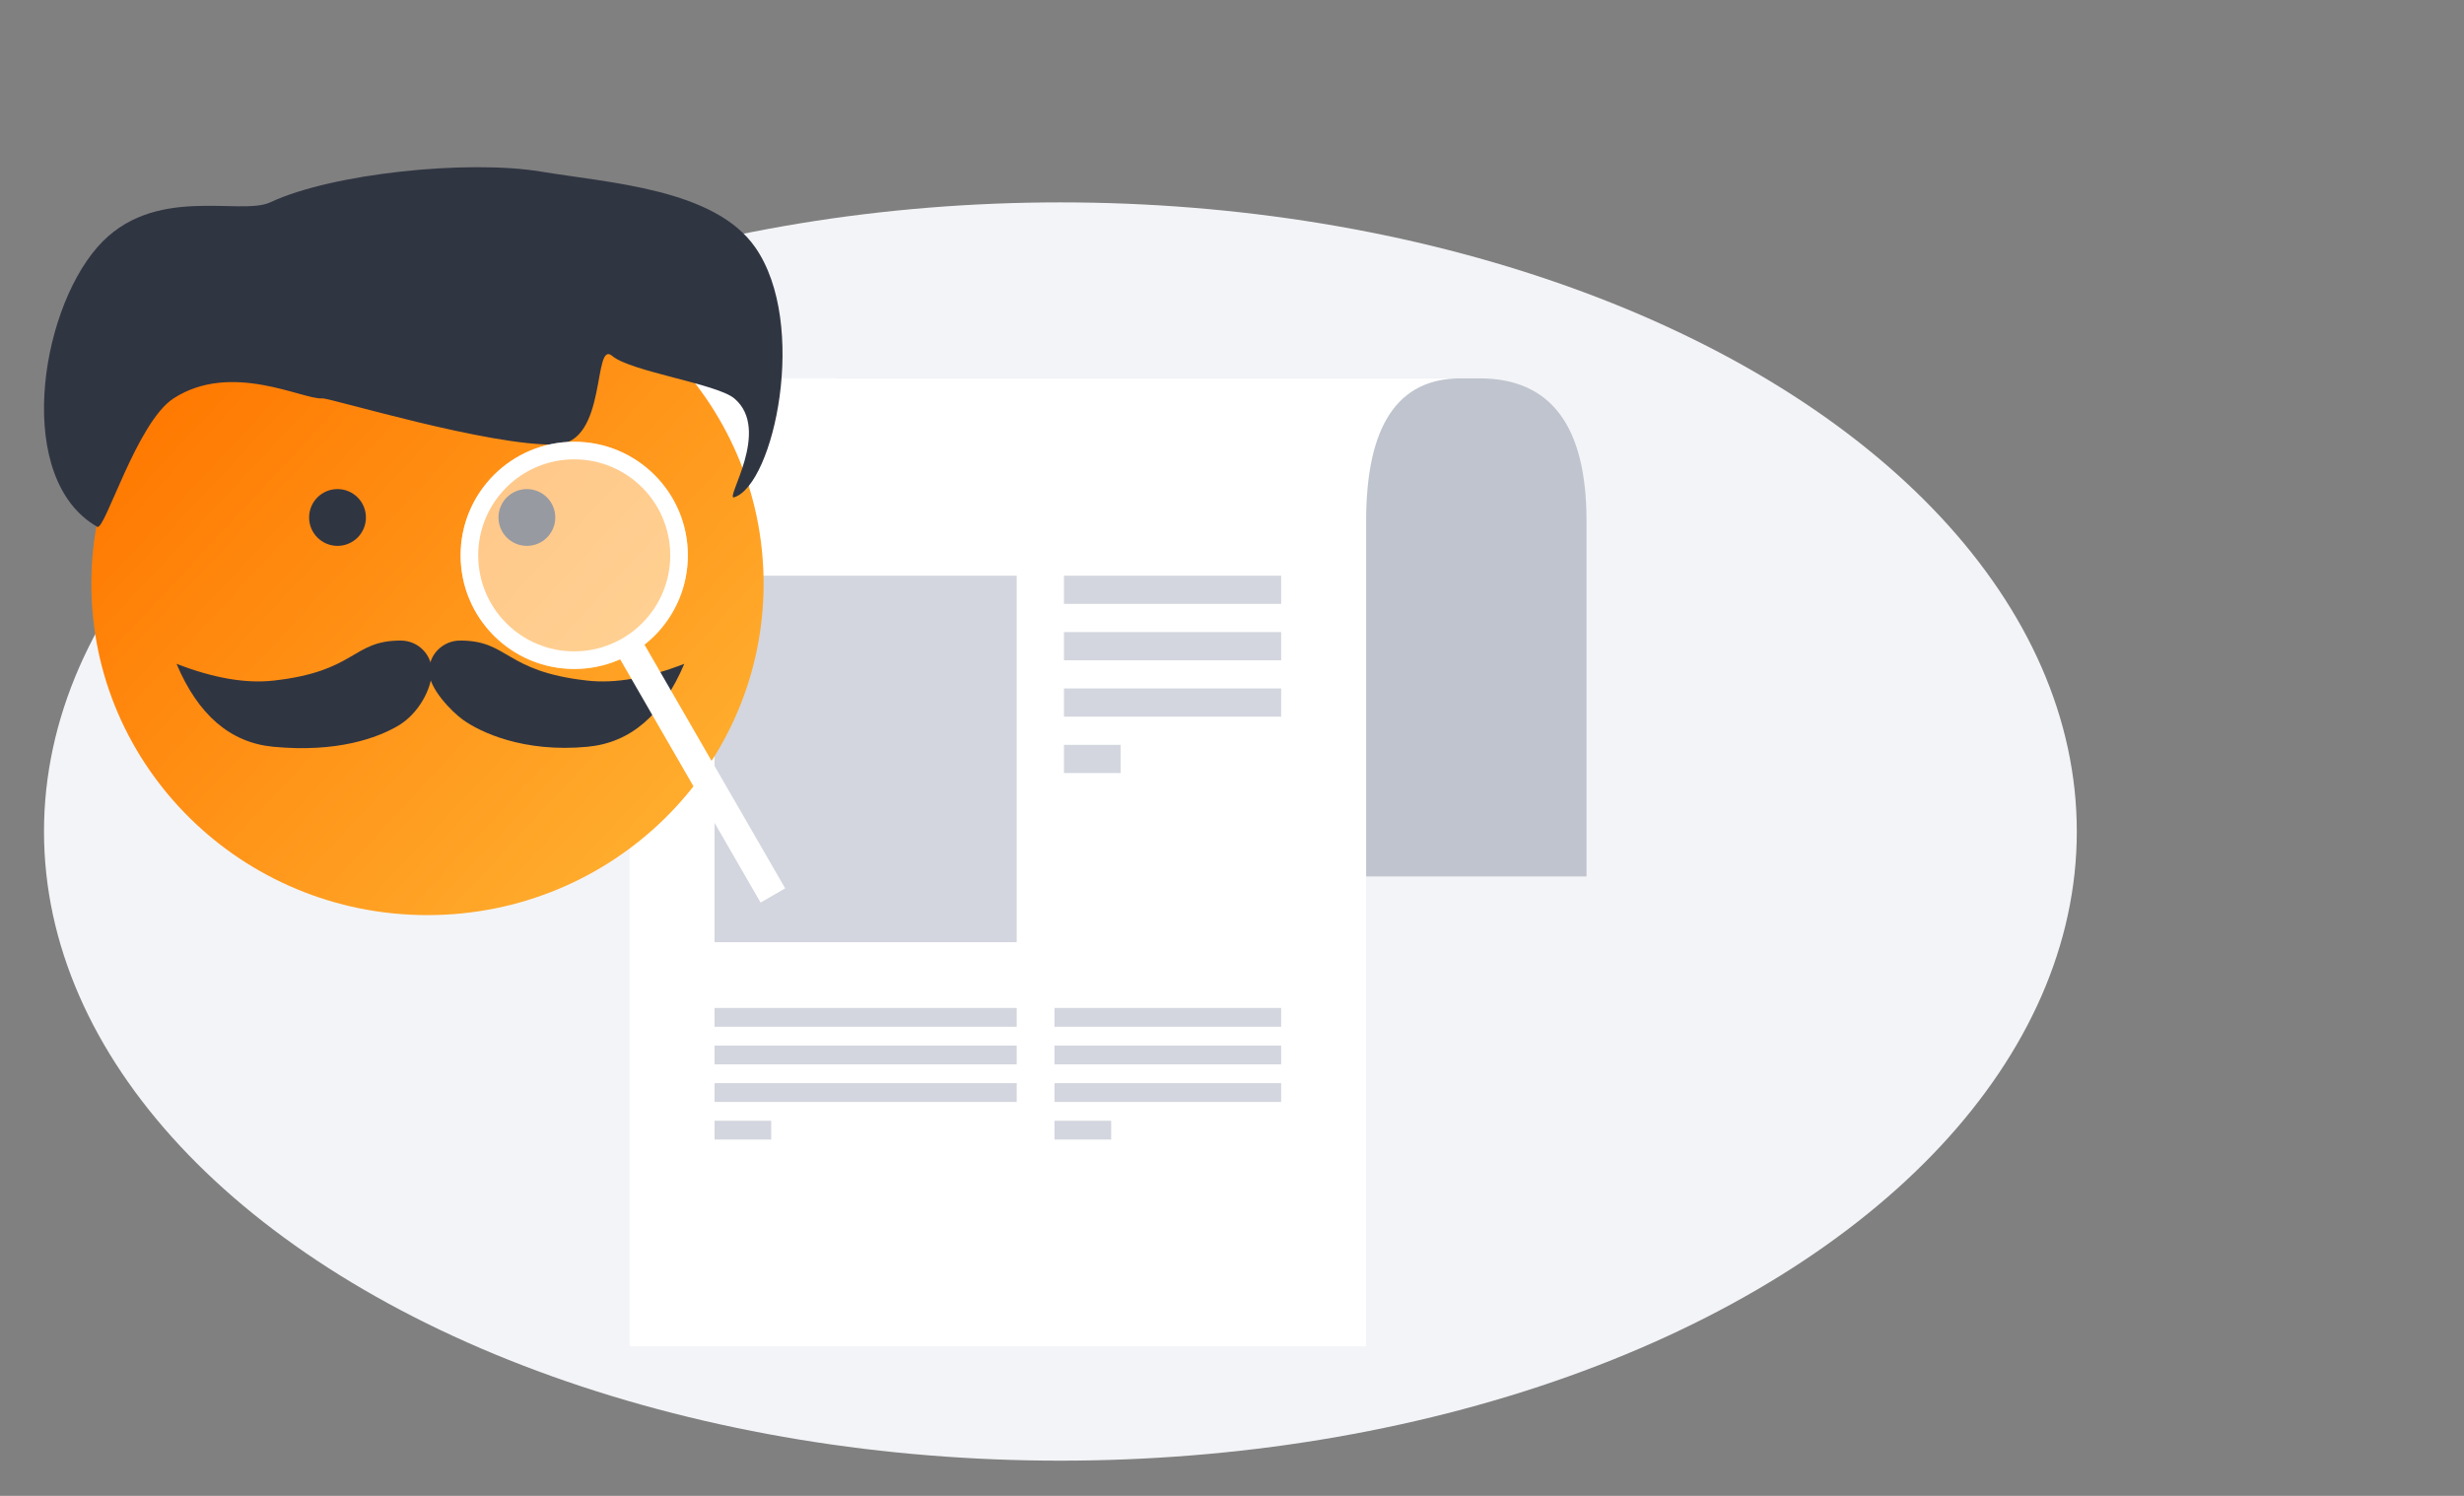 <?xml version="1.0" encoding="UTF-8"?>
<svg width="280px" height="170px" viewBox="0 0 280 170" version="1.1" xmlns="http://www.w3.org/2000/svg" xmlns:xlink="http://www.w3.org/1999/xlink">
    <rect x="0" y="0" width="280" height="170" fill="#808080" stroke="none"/>
    <!-- Generator: Sketch 55 (78076) - https://sketchapp.com -->
    <title>10@2x</title>
    <desc>Created with Sketch.</desc>
    <defs>
        <linearGradient x1="13.445%" y1="16.27%" x2="85.144%" y2="82.449%" id="linearGradient-1">
            <stop stop-color="#FF7800" offset="0%"></stop>
            <stop stop-color="#FFAB2C" offset="100%"></stop>
        </linearGradient>
    </defs>
    <g id="10" stroke="none" stroke-width="1" fill="none" fill-rule="evenodd">
        <g id="Group-53" transform="translate(5, 19)">
            <ellipse id="Oval" fill="#F3F4F7" cx="115.5" cy="75.5" rx="115.5" ry="71.5"></ellipse>
            <g id="Group-42">
                <g id="Group-24" transform="translate(0, 24)">
                    <g id="Group-26" transform="translate(66.537, -0)">
                        <path d="M23.61,0 L96.585,0 C104.693,0 108.747,5.398 108.747,16.195 L108.747,56.602 L12.878,56.602 L12.878,15.671 C12.878,5.224 16.455,0 23.61,0 Z" id="Rectangle" fill="#BFC4CE"></path>
                        <path d="M10.732,2.27373675e-13 L94.439,2.27373675e-13 C87.285,2.27373675e-13 83.707,5.398 83.707,16.195 L83.707,110 L0,110 L0,15.671 C0,5.224 3.577,2.27373675e-13 10.732,2.27373675e-13 Z" id="Rectangle" fill="#FFFFFF"></path>
                        <rect id="Rectangle" fill="#D3D6DE" x="9.659" y="22.427" width="34.341" height="41.65"></rect>
                        <polygon id="Rectangle" fill="#D3D6DE" points="49.366 22.427 74.049 22.427 74.049 25.631 49.366 25.631"></polygon>
                        <polygon id="Rectangle" fill="#D3D6DE" points="49.366 28.835 74.049 28.835 74.049 32.039 49.366 32.039"></polygon>
                        <polygon id="Rectangle" fill="#D3D6DE" points="49.366 35.243 74.049 35.243 74.049 38.447 49.366 38.447"></polygon>
                        <polygon id="Rectangle" fill="#D3D6DE" points="49.366 41.65 55.805 41.65 55.805 44.854 49.366 44.854"></polygon>
                        <polygon id="Rectangle" fill="#D3D6DE" points="9.659 71.553 44 71.553 44 73.689 9.659 73.689"></polygon>
                        <polygon id="Rectangle" fill="#D3D6DE" points="9.659 75.825 44 75.825 44 77.961 9.659 77.961"></polygon>
                        <polygon id="Rectangle" fill="#D3D6DE" points="9.659 80.097 44 80.097 44 82.233 9.659 82.233"></polygon>
                        <polygon id="Rectangle" fill="#D3D6DE" points="9.659 84.369 16.098 84.369 16.098 86.505 9.659 86.505"></polygon>
                        <polygon id="Rectangle" fill="#D3D6DE" points="48.293 71.553 74.049 71.553 74.049 73.689 48.293 73.689"></polygon>
                        <polygon id="Rectangle" fill="#D3D6DE" points="48.293 75.825 74.049 75.825 74.049 77.961 48.293 77.961"></polygon>
                        <polygon id="Rectangle" fill="#D3D6DE" points="48.293 80.097 74.049 80.097 74.049 82.233 48.293 82.233"></polygon>
                        <polygon id="Rectangle" fill="#D3D6DE" points="48.293 84.369 54.732 84.369 54.732 86.505 48.293 86.505"></polygon>
                    </g>
                    <g id="Group-18" transform="translate(0, 49.126)">
                        <g id="Group-16" transform="translate(0, 0)"></g>
                        <g id="Group-16" transform="translate(42.927, 6.408) scale(-1, 1) translate(-42.927, -6.408) translate(27.902, 0)"></g>
                    </g>
                </g>
                <g id="Group-27">
                    <ellipse id="Oval-6" fill="url(#linearGradient-1)" cx="43.576" cy="47.342" rx="38.196" ry="37.658"></ellipse>
                    <path d="M25.727,3.989 C22.309,5.593 12.367,1.847 6.057,9.099 C-0.605,16.755 -3.319,35.516 6.057,40.872 C6.908,41.358 10.54,28.981 14.725,26.275 C21.314,22.016 29.452,26.457 31.625,26.275 C32.483,26.204 50.641,31.746 58.205,31.519 C64.08,31.343 62.325,19.529 64.574,21.454 C66.639,23.222 76.455,24.617 78.438,26.275 C82.725,29.861 77.261,37.9 78.438,37.516 C82.943,36.046 86.895,17.807 80.815,9.099 C76.178,2.458 64.269,1.798 56.466,0.5 C48.179,-0.878 32.753,0.692 25.727,3.989 Z" id="Path-7" fill="#303542"></path>
                    <circle id="Oval-7" fill="#303542" cx="33.354" cy="39.81" r="3.228"></circle>
                    <circle id="Oval-7" fill="#303542" cx="54.873" cy="39.81" r="3.228"></circle>
                    <path d="M40.236,63.483 C42.584,62.108 44.073,59.24 44.073,57.304 C44.073,55.367 42.488,53.797 40.532,53.797 C34.951,53.797 35.529,57.308 26.049,58.351 C22.905,58.697 19.243,58.061 15.063,56.443 C17.517,62.261 21.179,65.402 26.049,65.867 C33.354,66.564 37.928,64.835 40.236,63.483 Z" id="Oval" fill="#303542"></path>
                    <path d="M68.923,62.784 C70.197,61.861 72.759,59.24 72.759,57.304 C72.759,55.367 71.174,53.797 69.218,53.797 C63.637,53.797 64.216,57.308 54.735,58.351 C51.592,58.697 47.93,58.061 43.75,56.443 C46.204,62.261 49.865,65.402 54.735,65.867 C62.04,66.564 66.988,64.184 68.923,62.784 Z" id="Oval" fill="#303542" transform="translate(58.254, 59.895) scale(-1, 1) translate(-58.254, -59.895) "></path>
                    <circle id="Oval" fill-opacity="0.5" fill="#FFFFFF" cx="60.253" cy="44.114" r="12.911"></circle>
                    <path d="M60.253,57.025 C67.384,57.025 73.165,51.245 73.165,44.114 C73.165,36.983 67.384,31.203 60.253,31.203 C53.122,31.203 47.342,36.983 47.342,44.114 C47.342,51.245 53.122,57.025 60.253,57.025 Z M60.253,55.025 C54.227,55.025 49.342,50.14 49.342,44.114 C49.342,38.088 54.227,33.203 60.253,33.203 C66.279,33.203 71.165,38.088 71.165,44.114 C71.165,50.14 66.279,55.025 60.253,55.025 Z" id="Oval" fill="#FFFFFF" fill-rule="nonzero"></path>
                    <polygon id="Rectangle" fill="#FFFFFF" transform="translate(74.49, 68.323) rotate(-30) translate(-74.49, -68.323) " points="72.876 51.646 76.104 51.646 76.104 85 72.876 85"></polygon>
                </g>
            </g>
        </g>
    </g>
</svg>